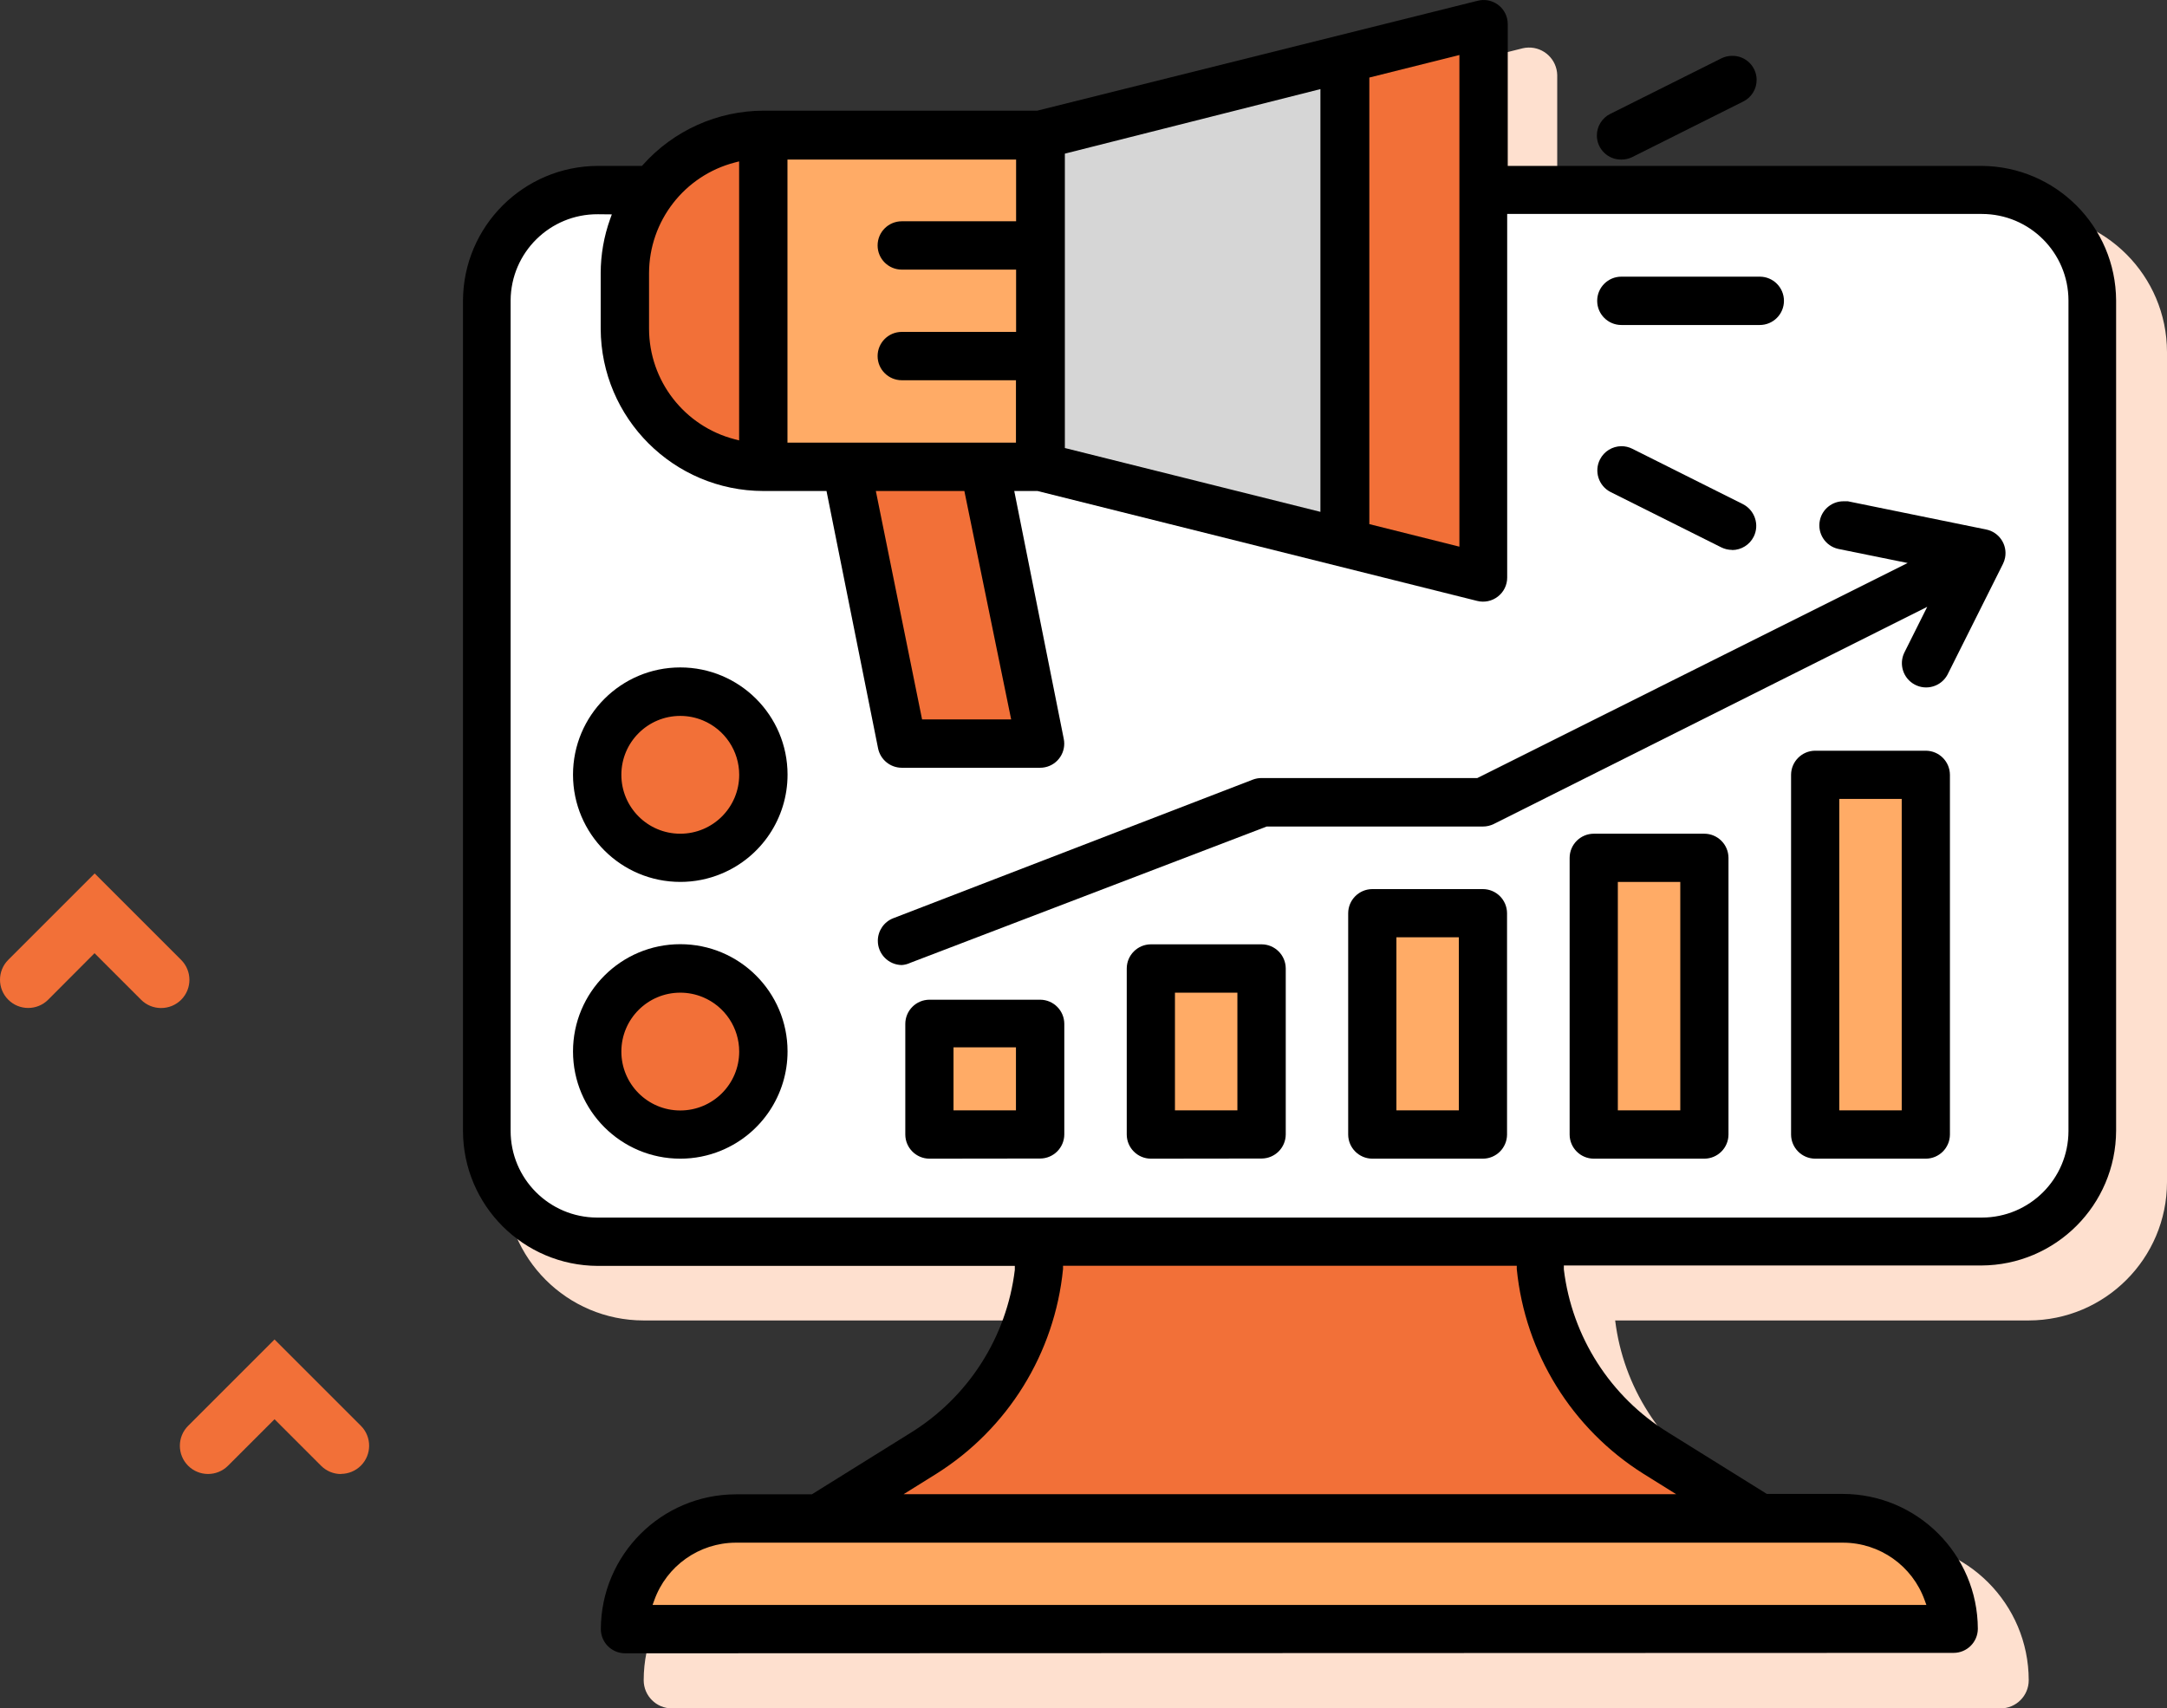 <?xml version="1.0" encoding="UTF-8"?>
<svg id="Layer_2" data-name="Layer 2" xmlns="http://www.w3.org/2000/svg" width="153.736" height="121.233" viewBox="0 0 153.736 121.233">
  <rect x="0" y="0" width="153.736" height="121.233" fill="#333333" stroke="none"/>
  <defs>
    <style>
      .cls-1 {
        fill: #fff;
      }

      .cls-2 {
        fill: #fee0cf;
      }

      .cls-3 {
        fill: #d6d6d6;
      }

      .cls-4 {
        fill: #f27038;
      }

      .cls-5 {
        fill: #ffab66;
      }
    </style>
  </defs>
  <g id="Layer_1-2" data-name="Layer 1">
    <g>
      <path class="cls-2" d="m143.856,15.173h-33.38V5.323c-.028-1.104-.946-1.977-2.05-1.948-.131.003-.262.02-.39.049l-31.19,7.8h-19.43c-3.346.003-6.533,1.432-8.76,3.93h-3c-5.421.006-9.814,4.399-9.82,9.82v58.91c.006,5.421,4.399,9.814,9.82,9.82h29.34c-.577,4.703-3.254,8.891-7.28,11.39l-6.91,4.32h-5.32c-5.421.006-9.814,4.399-9.82,9.82,0,1.105.895,2,2,2h94.26c1.105,0,2-.895,2-2-.006-5.421-4.399-9.814-9.82-9.82h-5.33l-6.91-4.32c-4.026-2.499-6.703-6.687-7.28-11.39h29.33c5.421-.006,9.814-4.399,9.82-9.82V24.983c-.006-5.421-4.399-9.814-9.82-9.82l-.06.01Z"/>
      <path class="cls-4" d="m11.416,71.533c-.53-.002-1.037-.214-1.41-.59l-3.3-3.3-3.29,3.3c-.781.781-2.049.781-2.83,0-.781-.781-.781-2.049,0-2.83l6.13-6.13,6.13,6.13c.784.778.79,2.044.012,2.828-.381.384-.901.597-1.442.592Z"/>
      <path class="cls-4" d="m24.186,104.603c-.53-.002-1.037-.214-1.41-.59l-3.3-3.3-3.3,3.3c-.781.781-2.049.781-2.83,0-.781-.781-.781-2.049,0-2.83h0l6.13-6.13,6.13,6.13c.779.783.775,2.05-.008,2.828-.373.37-.876.579-1.402.582l-.01.01Z"/>
      <path class="cls-1" d="m42.416,13.743h98.19c4.322.017,7.816,3.528,7.81,7.85v58.91c.011,4.33-3.49,7.849-7.82,7.86-.013,0-.027,0-.04,0H42.416c-4.33.011-7.849-3.49-7.86-7.82,0-.013,0-.027,0-.04V21.593c-.006-4.33,3.5-7.844,7.83-7.85.01,0,.02,0,.03,0Z"/>
      <path class="cls-5" d="m52.186,108.003h78.55c4.341,0,7.86,3.519,7.86,7.86H44.336c0-4.341,3.519-7.86,7.86-7.86h-.01Z"/>
      <path class="cls-4" d="m109.136,88.323h-35.35c-.008,6.101-3.155,11.769-8.33,15l-7.38,4.62h66.77l-7.38-4.62c-5.175-3.231-8.322-8.899-8.33-15h0Z"/>
      <path class="cls-3" d="m105.216,41.233l-31.43-7.86V9.813l31.42-7.86.01,39.28Z"/>
      <rect class="cls-5" x="54.156" y="9.813" width="19.64" height="23.57"/>
      <path class="cls-4" d="m54.156,9.813v23.56c-5.423,0-9.82-4.397-9.82-9.82v-3.92c0-5.423,4.397-9.82,9.82-9.82Z"/>
      <path class="cls-4" d="m105.216,1.953l-9.8,2.46v34.37l9.82,2.45-.02-39.28Z"/>
      <path class="cls-4" d="m73.786,53.013h-9.81l-3.93-19.64h9.82l3.92,19.64Z"/>
      <path class="cls-4" d="m54.156,54.983c0,3.253-2.637,5.89-5.89,5.89s-5.89-2.637-5.89-5.89,2.637-5.89,5.89-5.89h0c3.253,0,5.89,2.637,5.89,5.89Z"/>
      <path class="cls-4" d="m54.156,74.613c0,3.253-2.637,5.89-5.89,5.89s-5.89-2.637-5.89-5.89,2.637-5.89,5.89-5.89h0c3.253,0,5.89,2.637,5.89,5.89Z"/>
      <rect class="cls-5" x="65.936" y="72.653" width="7.86" height="7.86"/>
      <rect class="cls-5" x="81.646" y="68.723" width="7.86" height="11.78"/>
      <rect class="cls-5" x="97.356" y="64.803" width="7.86" height="15.71"/>
      <rect class="cls-5" x="113.066" y="60.873" width="7.86" height="19.64"/>
      <rect class="cls-5" x="128.776" y="54.983" width="7.86" height="25.53"/>
      <path d="m44.336,117.323c-.942-.005-1.705-.768-1.71-1.71.016-5.279,4.291-9.554,9.57-9.57h5.4l7-4.36c4.098-2.53,6.822-6.788,7.4-11.57v-.28h-29.58c-5.279-.016-9.554-4.291-9.57-9.57V21.323c.027-5.271,4.299-9.534,9.57-9.55h3.13l.07-.08c2.181-2.44,5.297-3.837,8.57-3.84h19.4L104.836.053c.915-.232,1.846.322,2.078,1.238.035.138.053.28.052.422v10.06h33.63c5.255.038,9.503,4.295,9.53,9.55v58.91c-.016,5.279-4.291,9.554-9.57,9.57h-29.61v.28c.577,4.782,3.301,9.041,7.4,11.57l7,4.36h5.4c5.279.016,9.554,4.291,9.57,9.57-.005.942-.768,1.705-1.71,1.71l-94.27.03Zm7.85-7.85c-2.592.013-4.899,1.648-5.77,4.09l-.12.33h90.37l-.12-.33c-.874-2.449-3.19-4.085-5.79-4.09H52.186Zm23.23-19.42c-.59,5.978-3.913,11.346-9,14.54l-2.31,1.44h54.81l-2.31-1.44c-5.087-3.194-8.41-8.562-9-14.54v-.23h-32.19v.23ZM42.416,15.203c-3.396-.022-6.168,2.713-6.19,6.11,0,.003,0,.007,0,.01v58.91c-.011,3.397,2.733,6.159,6.13,6.17.02,0,.04,0,.06,0h98.19c3.389-.006,6.134-2.751,6.14-6.14V21.323c-.006-3.389-2.751-6.134-6.14-6.14h-33.68v25.8c.002.528-.242,1.027-.66,1.35-.416.325-.958.439-1.47.31l-31.19-7.8h-1.65l3.51,17.58c.193.924-.399,1.83-1.324,2.024-.117.024-.237.037-.356.036h-9.81c-.814-.002-1.514-.573-1.68-1.37l-3.66-18.27h-4.48c-6.361-.011-11.518-5.159-11.54-11.52v-3.94c.002-1.309.229-2.608.67-3.84l.12-.33-.99-.01Zm23,35.85h6.32l-3.32-16.21h-6.28l3.28,16.21ZM97.146,5.503v31.69l6.39,1.6V3.903l-6.39,1.6Zm-21.6,5.4v20.89l18.13,4.53V6.323l-18.13,4.58Zm-19.68,20.51h16.21v-4.43h-8.1c-.947,0-1.715-.768-1.715-1.715s.768-1.715,1.715-1.715h8.11v-4.42h-8.11c-.947,0-1.715-.768-1.715-1.715s.768-1.715,1.715-1.715h8.11v-4.38h-16.22v20.09Zm-3.74-19.88c-3.575.931-6.072,4.156-6.08,7.85v3.94c.004,3.695,2.503,6.922,6.08,7.85l.31.08V11.453l-.31.08Z"/>
      <path d="m115.026,23.063c-.947,0-1.715-.768-1.715-1.715s.768-1.715,1.715-1.715h9.82c.947,0,1.715.768,1.715,1.715s-.768,1.715-1.715,1.715h-9.82Z"/>
      <path d="m115.026,11.323c-.944.015-1.722-.738-1.737-1.683-.011-.666.367-1.278.967-1.567l7.86-3.93c.239-.119.503-.18.77-.18.944-.015,1.722.738,1.737,1.683.011.666-.367,1.278-.967,1.567l-7.85,3.93c-.239.12-.503.181-.77.18h-.01Z"/>
      <path d="m122.886,39.023c-.267,0-.531-.061-.77-.18l-7.86-3.93c-.845-.434-1.178-1.471-.744-2.316.292-.569.875-.928,1.514-.934.267-.001.531.06.77.18l7.85,3.93c.407.207.717.566.86,1,.146.431.113.903-.09,1.31-.29.58-.882.947-1.53.95v-.01Z"/>
      <path d="m65.936,82.223c-.942-.005-1.705-.768-1.71-1.71v-7.86c.005-.942.768-1.705,1.71-1.71h7.86c.942.005,1.705.768,1.71,1.71v7.85c-.005.942-.768,1.705-1.71,1.71l-7.86.01Zm1.71-3.43h4.43v-4.47h-4.43v4.47Z"/>
      <path d="m81.646,82.223c-.942-.005-1.705-.768-1.71-1.71v-11.79c.005-.942.768-1.705,1.71-1.71h7.86c.942.005,1.705.768,1.71,1.71v11.78c-.005.942-.768,1.705-1.71,1.71l-7.86.01Zm1.71-3.43h4.43v-8.35h-4.43v8.35Z"/>
      <path d="m97.356,82.223c-.942-.005-1.705-.768-1.71-1.71v-15.71c.005-.942.768-1.705,1.71-1.71h7.85c.942.005,1.705.768,1.71,1.71v15.71c-.005.942-.768,1.705-1.71,1.71h-7.85Zm1.71-3.43h4.43v-12.28h-4.43v12.28Z"/>
      <path d="m113.066,82.223c-.942-.005-1.705-.768-1.71-1.71v-19.64c.005-.942.768-1.705,1.71-1.71h7.85c.942.005,1.705.768,1.71,1.71v19.64c-.005.942-.768,1.705-1.71,1.71h-7.85Zm1.71-3.43h4.43v-16.21h-4.43v16.21Z"/>
      <path d="m128.776,82.223c-.942-.005-1.705-.768-1.71-1.71v-25.53c.005-.942.768-1.705,1.71-1.71h7.85c.942.005,1.705.768,1.71,1.71v25.53c-.005.942-.768,1.705-1.71,1.71h-7.85Zm1.71-3.43h4.43v-22.1h-4.43v22.1Z"/>
      <path d="m63.976,68.483c-.95-.012-1.711-.791-1.699-1.741.008-.699.439-1.323,1.089-1.579l25.52-9.84c.195-.073.402-.111.61-.11h15.31l30.53-15.26-4.92-1c-.923-.202-1.506-1.114-1.304-2.037.175-.797.888-1.36,1.704-1.343h.28l9.8,2c.927.18,1.533,1.078,1.352,2.005-.03.155-.081.305-.152.445l-3.93,7.85c-.447.838-1.489,1.155-2.327.707-.811-.433-1.138-1.427-.743-2.257l1.63-3.26-30.75,15.41c-.239.118-.503.18-.77.18h-15.34l-25.28,9.67c-.192.091-.398.145-.61.16Z"/>
      <path d="m48.266,62.583c-4.203.002-7.612-3.403-7.614-7.606-.002-4.203,3.403-7.612,7.606-7.614,4.203-.002,7.612,3.403,7.614,7.606.002,3.079-1.852,5.855-4.696,7.034-.922.384-1.911.581-2.91.58Zm0-11.78c-2.309-.002-4.182,1.867-4.184,4.176s1.867,4.182,4.176,4.184c2.309.002,4.182-1.867,4.184-4.176.002-1.69-1.015-3.215-2.576-3.864-.507-.211-1.051-.32-1.6-.32Z"/>
      <path d="m48.266,82.223c-4.203.002-7.612-3.403-7.614-7.606-.002-4.203,3.403-7.612,7.606-7.614,4.203-.002,7.612,3.403,7.614,7.606.002,3.079-1.852,5.855-4.696,7.034-.922.384-1.911.581-2.91.58Zm0-11.78c-2.309-.002-4.182,1.867-4.184,4.176s1.867,4.182,4.176,4.184c2.309.002,4.182-1.867,4.184-4.176.002-1.69-1.015-3.215-2.576-3.864-.507-.211-1.051-.32-1.6-.32Z"/>
    </g>
  </g>
</svg>